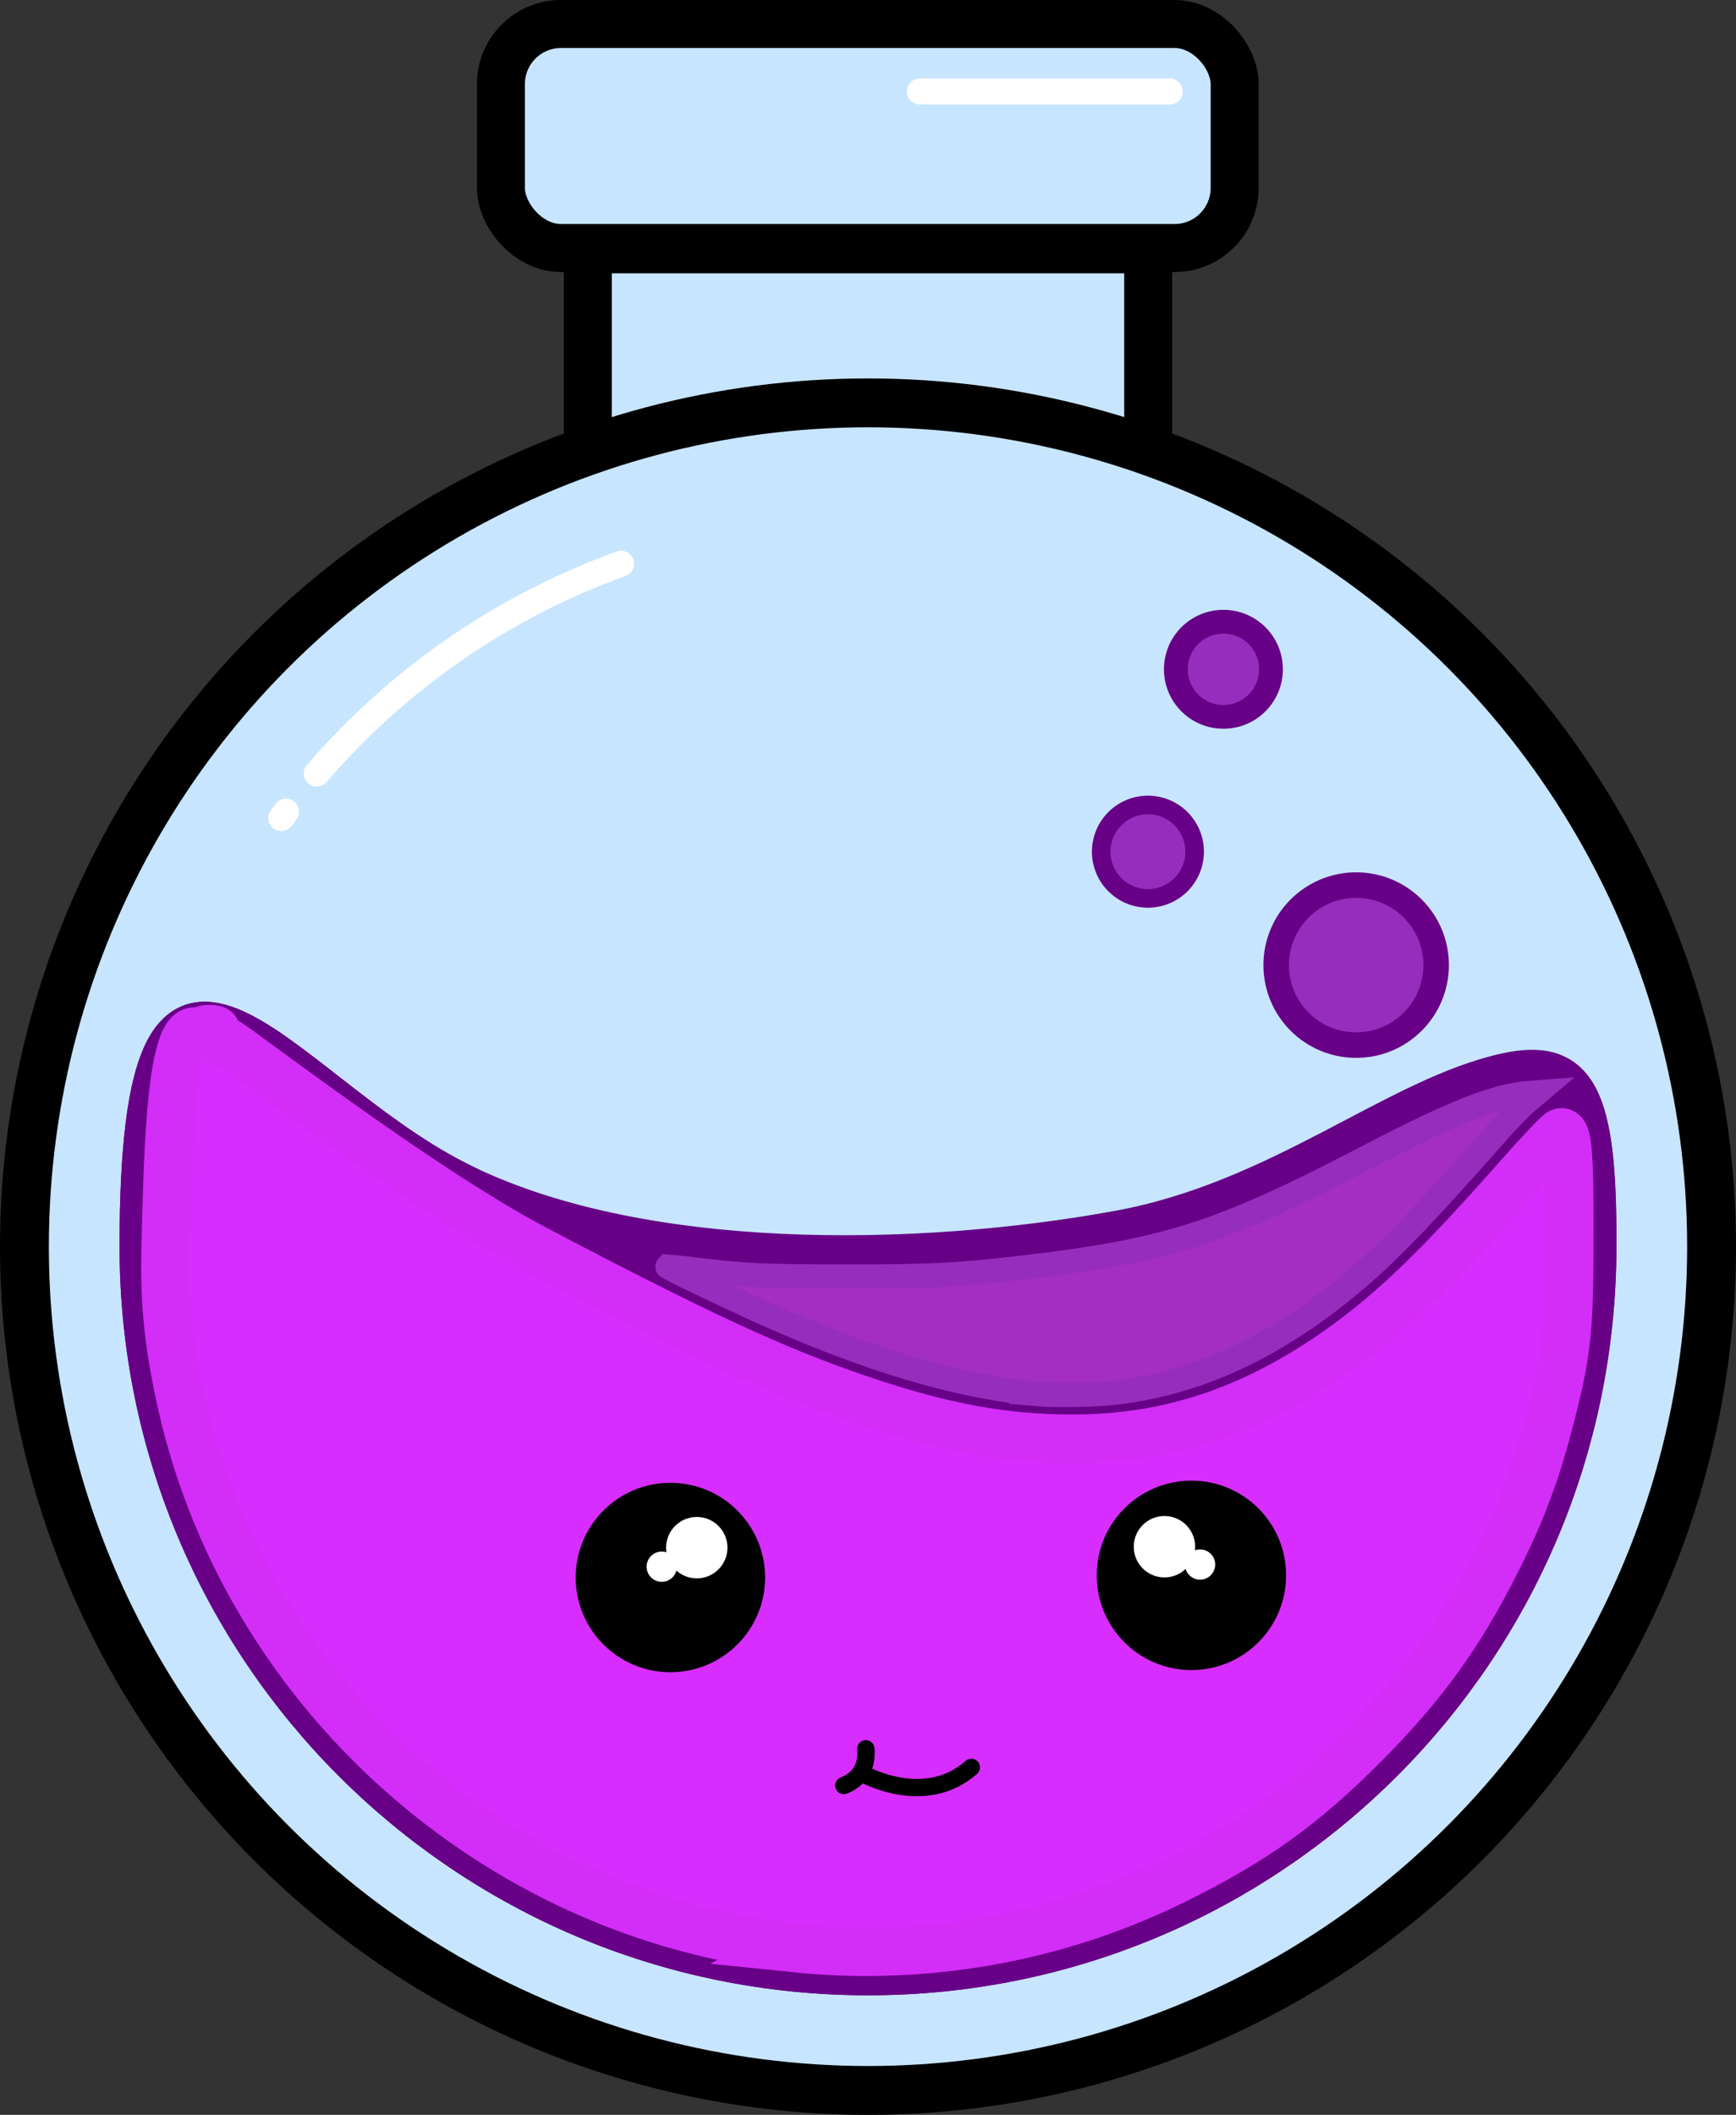 <?xml version="1.0" encoding="UTF-8" standalone="no"?>
<svg
   version="1.1"
   viewBox="0 0 401.5 489"
   id="svg11"
   sodipodi:docname="logo2.svg"
   width="401.5"
   height="489"
   inkscape:export-filename="..\Exports\themelab_bubbleless.png"
   inkscape:export-xdpi="96"
   inkscape:export-ydpi="96"
   xmlns:inkscape="http://www.inkscape.org/namespaces/inkscape"
   xmlns:sodipodi="http://sodipodi.sourceforge.net/DTD/sodipodi-0.dtd"
   xmlns="http://www.w3.org/2000/svg"
   xmlns:svg="http://www.w3.org/2000/svg">
  <rect x="0" y="0" width="401.5" height="489" fill="#333333" stroke="none"/>
  <defs
     id="defs1">
    <style
       id="style1">
      .cls-1 {
        stroke-linejoin: round;
        stroke-width: 4px;
      }

      .cls-1, .cls-2, .cls-3, .cls-4, .cls-5, .cls-6, .cls-7, .cls-8, .cls-9, .cls-10 {
        fill: none;
      }

      .cls-1, .cls-11, .cls-12, .cls-10 {
        stroke: #000;
      }

      .cls-1, .cls-6 {
        stroke-linecap: round;
      }

      .cls-13 {
        fill: #a42dc4;
        stroke: #972dbd;
        stroke-width: 5.6px;
      }

      .cls-13, .cls-14, .cls-15 {
        isolation: isolate;
      }

      .cls-13, .cls-2, .cls-3, .cls-4, .cls-5, .cls-11, .cls-12, .cls-16, .cls-17, .cls-18, .cls-19, .cls-7, .cls-8, .cls-9, .cls-15, .cls-10 {
        stroke-miterlimit: 11.3;
      }

      .cls-13, .cls-15 {
        mix-blend-mode: darken;
      }

      .cls-2 {
        stroke-width: 3.8px;
      }

      .cls-2, .cls-3, .cls-4 {
        stroke: #b64fe9;
      }

      .cls-3 {
        stroke-width: 6.3px;
      }

      .cls-4 {
        stroke-width: 4.5px;
      }

      .cls-5 {
        stroke-width: 9.8px;
      }

      .cls-5, .cls-17, .cls-18, .cls-19 {
        stroke: #670086;
      }

      .cls-20 {
        fill: #fff;
      }

      .cls-11 {
        stroke-width: 11.1px;
      }

      .cls-11, .cls-12, .cls-16 {
        fill: #c8e5ff;
      }

      .cls-12 {
        stroke-width: 11.1px;
      }

      .cls-16 {
        stroke: #c8e5ff;
        stroke-width: 22.3px;
      }

      .cls-6 {
        stroke: #fff;
        stroke-miterlimit: 10;
        stroke-width: 6px;
      }

      .cls-17 {
        stroke-width: 4.3px;
      }

      .cls-17, .cls-18, .cls-19 {
        fill: #972dbd;
      }

      .cls-18 {
        stroke-width: 5.9px;
      }

      .cls-19 {
        stroke-width: 5.5px;
      }

      .cls-7 {
        stroke-width: 5.6px;
      }

      .cls-7, .cls-8, .cls-9 {
        stroke: #a42dc4;
      }

      .cls-8 {
        stroke-width: 4.5px;
      }

      .cls-9 {
        stroke-width: 3px;
      }

      .cls-15 {
        fill: #d82dff;
        stroke: #d32df8;
        stroke-width: 11.2px;
      }

      .cls-10 {
        stroke-width: 11.3px;
      }
    </style>
  </defs>
  <!-- Generator: Adobe Illustrator 28.7.7, SVG Export Plug-In . SVG Version: 1.2.0 Build 194)  -->
  <g
     class="cls-14"
     id="g11"
     transform="translate(-92.45,-315.65)">
    <g
       id="svg1">
      <sodipodi:namedview
         id="namedview1"
         bordercolor="#eeeeee"
         borderopacity="1"
         inkscape:current-layer="layer2"
         inkscape:cx="157.87606"
         inkscape:cy="666.9742"
         inkscape:deskcolor="#505050"
         inkscape:document-units="mm"
         inkscape:pagecheckerboard="0"
         inkscape:pageopacity="0"
         inkscape:showpageshadow="0"
         inkscape:window-height="1009"
         inkscape:window-maximized="1"
         inkscape:window-width="1920"
         inkscape:window-x="1912"
         inkscape:window-y="-8"
         inkscape:zoom="0.71891836"
         pagecolor="#505050">
        <inkscape:page
           x="0"
           y="0"
           width="401.5"
           height="489"
           id="page2"
           margin="0"
           bleed="0" />
      </sodipodi:namedview>
      <g
         id="layer1"
         inkscape:groupmode="layer"
         inkscape:label="Layer 1">
        <rect
           id="rect7"
           class="cls-11"
           x="228.4"
           y="373.3"
           width="129.6"
           height="67.5" />
        <path
           id="path6"
           class="cls-16"
           d="m 278.1,792.2 c -20.7,-2.9 -28.4,-4.4 -40.6,-8.3 -68.6,-21.6 -118.9,-79.7 -130.7,-151 -3.4,-21 -2.2,-52.1 2.9,-72.7 18,-72.4 73.4,-125.8 146.9,-141.4 17.6,-3.8 56.3,-3.7 73.8,0 76.8,16.7 133.4,74.7 148.4,152.3 3.7,18.9 3.3,49.9 -0.8,69.5 -15.6,75.1 -74.491,129.396 -148.891,144.596 -3.404,2.59 -16.337,2.842 -20.627,4.035 -20.725,5.765 -6.016,0.526 -32.55,2.377 z m 50.2,-18.3 c 55,-11 102.6,-49.9 124.8,-101.9 10.4,-24.4 15.2,-55.1 13.2,-83.3 -1.7,-23.3 -6.6,-30.8 -20,-30.6 -9.5,0.1 -19.2,3.8 -46.4,17.3 -39.6,19.7 -52.9,22.8 -101.9,24 -49,1.1 -67.7,-2.2 -103.9,-18.7 -26.6,-12.1 -35.3,-14.8 -47.3,-14.8 -12,0 -17.7,3.8 -22.7,13.8 -9.4,18.9 -3.1,69.1 12.5,100.1 11.7,23.2 32.3,48.2 52.2,63.4 13.4,10.2 42.1,24.1 59.1,28.5 26.4,7 53.2,7.7 80.4,2.3 z"
           inkscape:label="bottle fill"
           style="display:inline"
           sodipodi:nodetypes="cccccccccscccccccccscccccc" />
        <circle
           id="path1"
           class="cls-10"
           cx="293.2"
           cy="603.9"
           r="195.1"
           inkscape:label="bottle outline"
           style="display:inline" />
        <path
           id="circle1"
           class="cls-5"
           d="m 461.4,603.9 c 0,92.9 -75.3,168.2 -168.2,168.2 -92.9,0 -168.2,-75.3 -168.2,-168.2 0,-92.9 30.6,-36.6 72.7,-15.1 42.2,21.5 96,54.5 142.4,54.5 46.4,0 76.8,-33.1 95.5,-54.5 18.7,-21.4 25.8,-31.3 25.8,15.1 z"
           inkscape:label="liquid outline 1"
           sodipodi:nodetypes="sssssss" />
        <path
           id="path2"
           class="cls-5"
           d="M 461.4,603.9 C 461,696.8 386.1,772.1 293.2,772.1 200.3,772.1 125,696.8 125,603.9 c 0,-92.9 30.6,-36.6 72.7,-15.1 42.2,21.5 107.5,20 153.2,11.7 37.8,-6.8 64.4,-30.9 90,-36.5 16.1,-3.5 20.7,5.1 20.5,40 v 0 z"
           inkscape:label="liquid outline 2"
           sodipodi:nodetypes="sssssss" />
        <path
           id="path3"
           class="cls-15"
           d="M 276.6,766 C 207.1,759 148.3,706.3 134,638 c -2.8,-13.1 -3.6,-22.5 -3.2,-35.5 0.4,-13.6 0.723,-48.432 6.662,-48.346 13.546,0.197 -6.889,-2.497 7.511,2.503 C 146.076,556.83 188.8,590 215.9,604.3 c 37.6,19.8 55.9,28.3 75.1,34.8 19,6.5 33.4,9.2 49.4,9.2 21.4,0 39.7,-5.8 58.8,-18.5 13.4,-9 24.2,-19.1 43.9,-41.4 5.2,-5.9 9.8,-10.8 10.3,-10.9 1.6,-0.5 2.1,5.1 2,24.9 0,21.3 -0.6,26.6 -4.9,42.8 -3,11.5 -6.5,20.7 -12.2,31.9 -8.5,16.8 -16.9,28.3 -30.1,41.6 -14.4,14.5 -25.9,22.7 -44.2,31.7 -26.9,13.3 -57.5,18.8 -87.6,15.7 v 0 z"
           inkscape:label="liquid fill 1"
           sodipodi:nodetypes="cccscccsccccccccscc"
           style="display:inline" />
        <path
           id="path5"
           class="cls-13"
           d="m 332.1,637.9 c -18.2,-1.6 -39.4,-8 -64.4,-19.3 -8.3,-3.8 -21.1,-9.9 -20.9,-10.1 0,0 2.7,0.2 5.8,0.6 11.9,1.5 16.7,1.7 35.9,1.7 20.1,0 25.4,-0.3 41.7,-2.2 32.6,-3.9 44.7,-7.8 79.4,-25.9 18.4,-9.6 28.4,-13.6 36,-14.3 l 2.6,-0.2 -2.6,2.2 c -1.4,1.2 -4.2,4.1 -6.3,6.4 -2,2.3 -6.4,7.3 -9.8,11 -7.3,8.2 -15.3,16.5 -20.8,21.4 -18.7,16.6 -37.5,25.9 -57.7,28.4 -4.4,0.6 -14.6,0.8 -19,0.4 v 0 z"
           inkscape:label="liquid fill 2"
           sodipodi:nodetypes="ccccscccccccccscc"
           style="display:inline" />
        <rect
           id="rect8"
           class="cls-12"
           x="208.3"
           y="321.2"
           width="169.7"
           height="51.8"
           rx="13.9"
           ry="13.9" />
        <circle
           id="path8"
           class="cls-18"
           cx="406.1"
           cy="538.8"
           r="18.5" />
        <circle
           id="circle9"
           class="cls-17"
           cx="358"
           cy="512.7"
           r="10.8"
           transform="rotate(-80.8,357.898,512.672)" />
        <circle
           id="circle12"
           class="cls-19"
           cx="375.4"
           cy="470.4"
           r="11" />
        <circle
           id="circle6"
           class="cls-3"
           cx="314.3"
           cy="265.5"
           r="19.9"
           style="display:none" />
        <circle
           id="circle7"
           class="cls-4"
           cx="280.2"
           cy="190.4"
           r="14.1"
           style="display:none" />
        <circle
           id="circle10"
           class="cls-2"
           cx="251.4"
           cy="249.1"
           r="12"
           style="display:none" />
        <path
           class="cls-6"
           d="m 165.7,494.5 c 18.7,-21.7 42.9,-38.6 70.4,-48.5"
           id="path4" />
        <path
           class="cls-6"
           d="m 157.5,504.8 c 0.4,-0.5 0.8,-1 1.1,-1.5"
           id="path7" />
      </g>
      <g
         id="layer2"
         inkscape:groupmode="layer"
         inkscape:label="Layer 2">
        <circle
           id="circle14"
           cx="247.5"
           cy="680.4"
           r="21.9"
           inkscape:label="circle14" />
        <circle
           id="path14"
           class="cls-20"
           cx="253.6"
           cy="673.5"
           r="7.1" />
        <circle
           id="circle15"
           class="cls-20"
           cx="245.5"
           cy="677.9"
           r="3.5" />
        <circle
           id="circle18"
           cx="368"
           cy="679.9"
           r="21.9" />
        <circle
           id="circle19"
           class="cls-20"
           cx="361.9"
           cy="673.1"
           r="7.1"
           transform="rotate(-9.2,362.952,674.056)" />
        <circle
           id="circle20"
           class="cls-20"
           cx="370"
           cy="677.4"
           r="3.5" />
      </g>
      <g
         id="g10">
        <path
           class="cls-1"
           d="m 291.7,725.6 c 0,0 14.4,8.4 25.4,-1.3"
           id="path9" />
        <path
           class="cls-1"
           d="m 292.7,720 c 0,0 0.4,2.8 -1,5.2 -1.4,2.4 -4.1,3.3 -4.1,3.3"
           id="path10" />
      </g>
      <line
         class="cls-6"
         x1="305.2"
         y1="336.8"
         x2="363"
         y2="336.8"
         id="line10" />
    </g>
  </g>
</svg>
